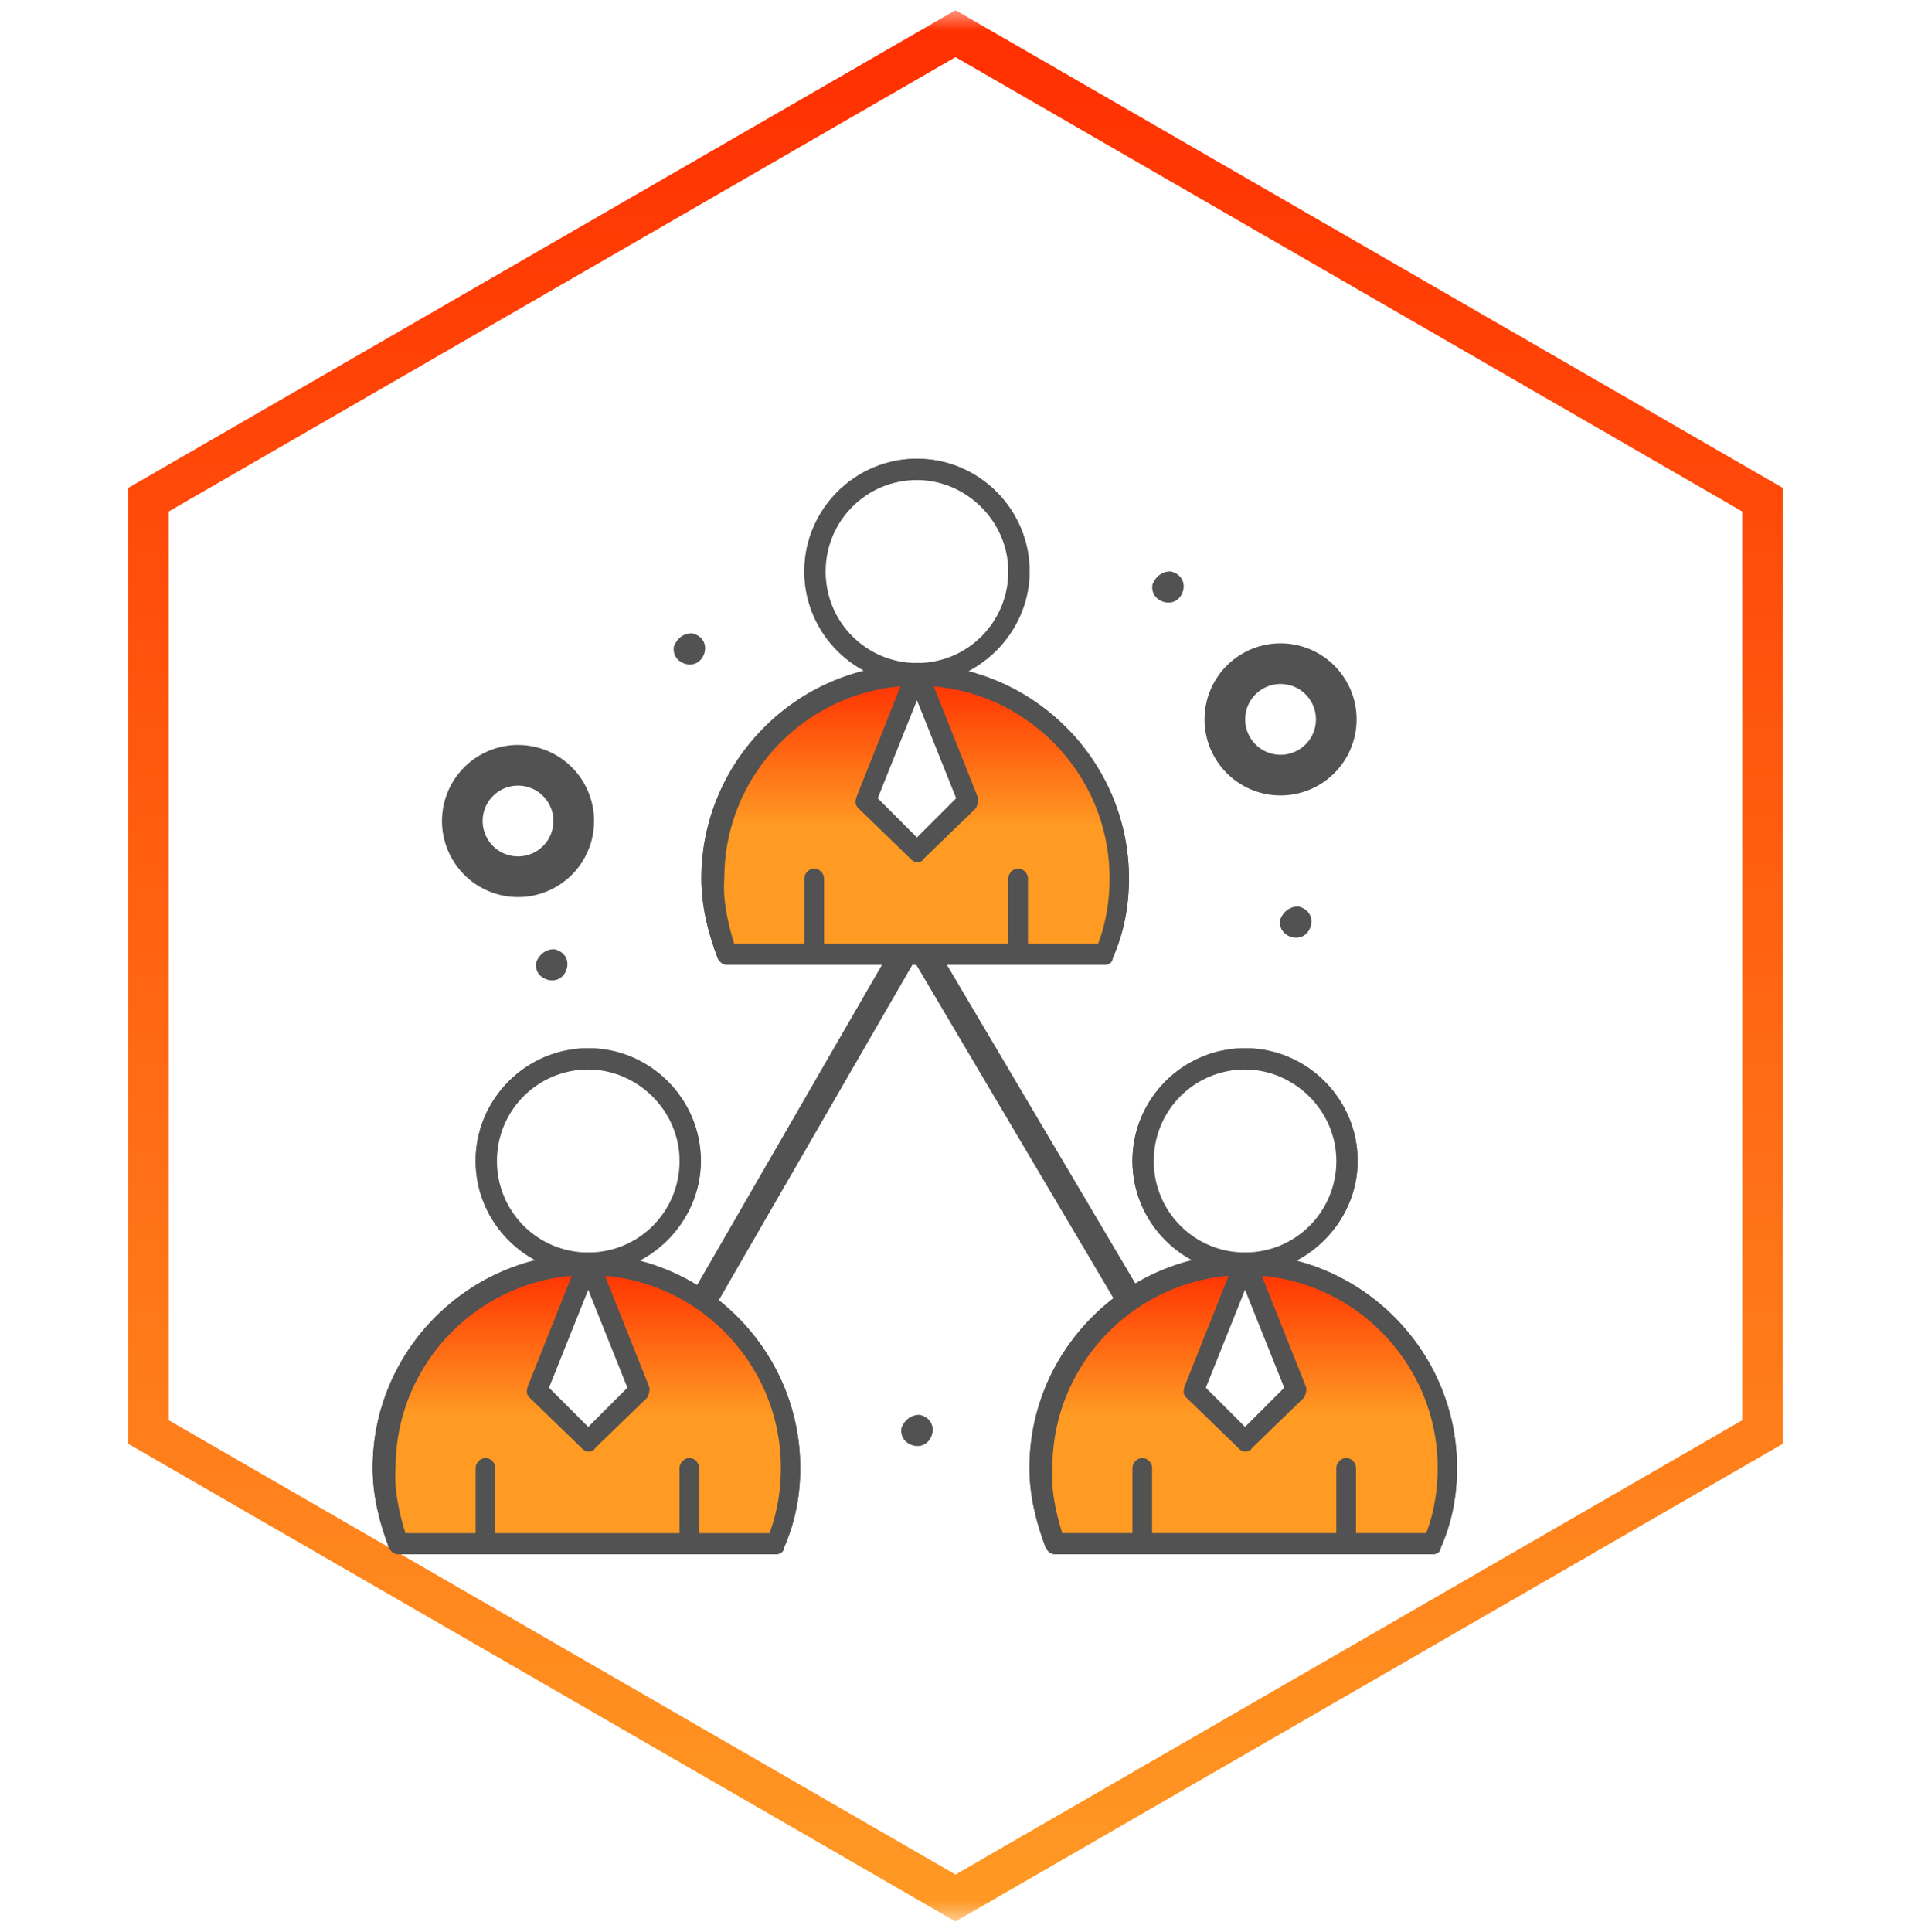 <?xml version="1.0" encoding="UTF-8"?> <svg xmlns="http://www.w3.org/2000/svg" width="94" height="95" viewBox="0 0 94 95" fill="none"> <g clip-path="url(#clip0_58_5718)"> <mask id="mask0_58_5718" style="mask-type:luminance" maskUnits="userSpaceOnUse" x="0" y="0" width="94" height="95"> <path d="M94 0.5H0V94.5H94V0.5Z" fill="white"></path> </mask> <g mask="url(#mask0_58_5718)"> <path d="M7.297 24.578L47 1.655L86.703 24.578V70.423L47 93.345L7.297 70.423V24.578Z" fill="white" stroke="url(#paint0_linear_58_5718)" stroke-width="2"></path> <g filter="url(#filter0_d_58_5718)"> <path d="M47.606 43.808L46.49 44.467L57.149 62.488L58.265 61.828L47.606 43.808Z" fill="#525252"></path> <path d="M47.452 44.456L46.33 43.809L35.861 61.941L36.984 62.589L47.452 44.456Z" fill="#525252"></path> <path d="M47.104 31.163C52.564 31.163 57.055 35.663 57.055 41.115C57.055 42.48 56.817 43.686 56.333 44.885H37.787C37.303 43.758 37.065 42.48 37.065 41.115C37.065 35.655 41.564 31.163 47.096 31.163H47.104Z" fill="white"></path> <path d="M47.103 31.163L49.594 37.425L47.103 39.909L44.531 37.425L47.103 31.163Z" fill="url(#paint1_linear_58_5718)"></path> <path d="M47.104 21.124C49.834 21.124 52.08 23.37 52.08 26.1C52.08 28.83 49.834 31.076 47.104 31.076C44.374 31.076 42.128 28.83 42.128 26.1C42.049 23.37 44.295 21.124 47.104 21.124Z" fill="url(#paint2_linear_58_5718)"></path> <path d="M59.569 26.1C59.974 26.18 60.291 26.505 60.212 26.981C60.132 27.386 59.807 27.703 59.331 27.624C58.926 27.544 58.609 27.219 58.688 26.743C58.847 26.338 59.172 26.1 59.569 26.1Z" fill="#525252"></path> <path d="M47.104 31.639C44.056 31.639 41.565 29.147 41.565 26.1C41.565 23.052 44.056 20.561 47.104 20.561C50.151 20.561 52.643 23.052 52.643 26.1C52.643 29.147 50.072 31.639 47.104 31.639ZM47.104 21.608C44.612 21.608 42.612 23.616 42.612 26.108C42.612 28.6 44.62 30.608 47.104 30.608C49.588 30.608 51.596 28.6 51.596 26.108C51.596 23.616 49.508 21.608 47.104 21.608Z" fill="#525252"></path> <path d="M42.049 45.448C41.81 45.448 41.565 45.21 41.565 44.964V41.194C41.565 40.956 41.803 40.71 42.049 40.71C42.295 40.71 42.533 40.949 42.533 41.194V44.964C42.533 45.202 42.374 45.448 42.049 45.448Z" fill="#525252"></path> <path d="M52.08 45.448C51.842 45.448 51.596 45.21 51.596 44.964V41.194C51.596 40.956 51.834 40.71 52.08 40.71C52.326 40.71 52.564 40.949 52.564 41.194V44.964C52.564 45.202 52.326 45.448 52.08 45.448Z" fill="#525252"></path> <path d="M47.103 40.393C46.944 40.393 46.865 40.313 46.786 40.234L44.215 37.742C44.056 37.583 44.056 37.425 44.135 37.179L46.627 30.917C46.706 30.758 46.865 30.6 47.111 30.6C47.357 30.6 47.516 30.758 47.595 30.917L50.087 37.179C50.167 37.337 50.087 37.583 50.008 37.742L47.437 40.234C47.357 40.393 47.199 40.393 47.119 40.393H47.103ZM45.175 37.258L47.103 39.187L49.032 37.258L47.103 32.441L45.175 37.258Z" fill="#525252"></path> <path d="M56.333 45.448H37.787C37.549 45.448 37.382 45.289 37.303 45.131C36.818 43.845 36.501 42.559 36.501 41.194C36.501 35.417 41.239 30.679 47.016 30.679C52.794 30.679 57.532 35.417 57.532 41.194C57.532 42.559 57.294 43.845 56.73 45.131C56.73 45.289 56.571 45.448 56.325 45.448H56.333ZM38.112 44.409H56.016C56.421 43.361 56.579 42.242 56.579 41.194C56.579 35.973 52.325 31.719 47.104 31.719C41.882 31.719 37.628 35.973 37.628 41.194C37.548 42.242 37.787 43.361 38.112 44.409Z" fill="#525252"></path> <path d="M47.104 31.163C52.564 31.163 57.055 35.663 57.055 41.115C57.055 42.48 56.817 43.686 56.333 44.885H37.787C37.303 43.758 37.065 42.48 37.065 41.115C37.065 35.655 41.564 31.163 47.096 31.163H47.104Z" fill="url(#paint3_linear_58_5718)"></path> <path d="M47.103 31.163L49.594 37.425L47.103 39.909L44.531 37.425L47.103 31.163Z" fill="white"></path> <path d="M47.104 21.124C49.834 21.124 52.08 23.37 52.08 26.1C52.08 28.83 49.834 31.076 47.104 31.076C44.374 31.076 42.128 28.83 42.128 26.1C42.049 23.37 44.295 21.124 47.104 21.124Z" fill="white"></path> <path d="M36.029 29.144C36.434 29.223 36.751 29.548 36.672 30.024C36.592 30.429 36.267 30.747 35.791 30.667C35.386 30.588 35.069 30.262 35.148 29.786C35.307 29.382 35.632 29.144 36.029 29.144Z" fill="#525252"></path> <path d="M47.104 31.639C44.056 31.639 41.565 29.147 41.565 26.1C41.565 23.052 44.056 20.561 47.104 20.561C50.151 20.561 52.643 23.052 52.643 26.1C52.643 29.147 50.072 31.639 47.104 31.639ZM47.104 21.608C44.612 21.608 42.612 23.616 42.612 26.108C42.612 28.6 44.62 30.608 47.104 30.608C49.588 30.608 51.596 28.6 51.596 26.108C51.596 23.616 49.508 21.608 47.104 21.608Z" fill="#525252"></path> <path d="M42.049 45.448C41.81 45.448 41.565 45.21 41.565 44.964V41.194C41.565 40.956 41.803 40.71 42.049 40.71C42.295 40.71 42.533 40.949 42.533 41.194V44.964C42.533 45.202 42.374 45.448 42.049 45.448Z" fill="#525252"></path> <path d="M52.08 45.448C51.842 45.448 51.596 45.21 51.596 44.964V41.194C51.596 40.956 51.834 40.71 52.08 40.71C52.326 40.71 52.564 40.949 52.564 41.194V44.964C52.564 45.202 52.326 45.448 52.08 45.448Z" fill="#525252"></path> <path d="M47.103 40.393C46.944 40.393 46.865 40.313 46.786 40.234L44.215 37.742C44.056 37.583 44.056 37.425 44.135 37.179L46.627 30.917C46.706 30.758 46.865 30.6 47.111 30.6C47.357 30.6 47.516 30.758 47.595 30.917L50.087 37.179C50.167 37.337 50.087 37.583 50.008 37.742L47.437 40.234C47.357 40.393 47.199 40.393 47.119 40.393H47.103ZM45.175 37.258L47.103 39.187L49.032 37.258L47.103 32.441L45.175 37.258Z" fill="#525252"></path> <path d="M56.333 45.448H37.787C37.549 45.448 37.382 45.289 37.303 45.131C36.818 43.845 36.501 42.559 36.501 41.194C36.501 35.417 41.239 30.679 47.016 30.679C52.794 30.679 57.532 35.417 57.532 41.194C57.532 42.559 57.294 43.845 56.73 45.131C56.73 45.289 56.571 45.448 56.325 45.448H56.333ZM38.112 44.409H56.016C56.421 43.361 56.579 42.242 56.579 41.194C56.579 35.973 52.325 31.719 47.104 31.719C41.882 31.719 37.628 35.973 37.628 41.194C37.548 42.242 37.787 43.361 38.112 44.409Z" fill="#525252"></path> <path d="M30.935 60.155C36.395 60.155 40.886 64.654 40.886 70.107C40.886 71.472 40.648 72.678 40.164 73.876H21.618C21.134 72.749 20.895 71.472 20.895 70.107C20.895 64.647 25.395 60.155 30.927 60.155H30.935Z" fill="white"></path> <path d="M30.933 60.155L33.425 66.416L30.933 68.9L28.361 66.416L30.933 60.155Z" fill="url(#paint4_linear_58_5718)"></path> <path d="M30.934 50.115C33.664 50.115 35.91 52.361 35.91 55.091C35.91 57.821 33.664 60.067 30.934 60.067C28.204 60.067 25.958 57.821 25.958 55.091C25.879 52.361 28.125 50.115 30.934 50.115Z" fill="url(#paint5_linear_58_5718)"></path> <path d="M47.223 67.579C47.628 67.659 47.945 67.984 47.866 68.46C47.787 68.865 47.461 69.182 46.985 69.103C46.58 69.023 46.263 68.698 46.342 68.222C46.501 67.817 46.826 67.579 47.223 67.579Z" fill="#525252"></path> <path d="M30.935 60.63C27.887 60.63 25.395 58.139 25.395 55.091C25.395 52.044 27.887 49.552 30.935 49.552C33.982 49.552 36.474 52.044 36.474 55.091C36.474 58.139 33.903 60.63 30.935 60.63ZM30.935 50.599C28.443 50.599 26.443 52.607 26.443 55.099C26.443 57.591 28.451 59.599 30.935 59.599C33.419 59.599 35.427 57.591 35.427 55.099C35.427 52.607 33.34 50.599 30.935 50.599Z" fill="#525252"></path> <path d="M25.88 74.439C25.642 74.439 25.395 74.201 25.395 73.955V70.186C25.395 69.948 25.634 69.702 25.88 69.702C26.126 69.702 26.364 69.94 26.364 70.186V73.955C26.364 74.194 26.205 74.439 25.88 74.439Z" fill="#525252"></path> <path d="M35.908 74.439C35.67 74.439 35.424 74.201 35.424 73.955V70.186C35.424 69.948 35.662 69.702 35.908 69.702C36.154 69.702 36.392 69.94 36.392 70.186V73.955C36.392 74.194 36.154 74.439 35.908 74.439Z" fill="#525252"></path> <path d="M30.933 69.384C30.775 69.384 30.695 69.305 30.616 69.225L28.045 66.733C27.886 66.575 27.886 66.416 27.965 66.17L30.457 59.908C30.537 59.75 30.695 59.591 30.941 59.591C31.187 59.591 31.346 59.75 31.425 59.908L33.917 66.17C33.997 66.329 33.917 66.575 33.838 66.733L31.267 69.225C31.187 69.384 31.029 69.384 30.949 69.384H30.933ZM29.005 66.249L30.933 68.178L32.862 66.249L30.933 61.432L29.005 66.249Z" fill="#525252"></path> <path d="M40.163 74.439H21.617C21.379 74.439 21.212 74.281 21.133 74.122C20.648 72.836 20.331 71.551 20.331 70.186C20.331 64.408 25.069 59.67 30.846 59.67C36.624 59.67 41.362 64.408 41.362 70.186C41.362 71.551 41.124 72.836 40.56 74.122C40.56 74.281 40.401 74.439 40.155 74.439H40.163ZM21.942 73.4H39.846C40.251 72.352 40.409 71.233 40.409 70.186C40.409 64.964 36.156 60.71 30.934 60.71C25.712 60.71 21.458 64.964 21.458 70.186C21.379 71.233 21.617 72.352 21.942 73.4Z" fill="#525252"></path> <path d="M30.935 60.155C36.395 60.155 40.886 64.654 40.886 70.107C40.886 71.472 40.648 72.678 40.164 73.876H21.618C21.134 72.749 20.895 71.472 20.895 70.107C20.895 64.647 25.395 60.155 30.927 60.155H30.935Z" fill="url(#paint6_linear_58_5718)"></path> <path d="M30.933 60.155L33.425 66.416L30.933 68.9L28.361 66.416L30.933 60.155Z" fill="white"></path> <path d="M30.934 50.115C33.664 50.115 35.91 52.361 35.91 55.091C35.91 57.821 33.664 60.067 30.934 60.067C28.204 60.067 25.958 57.821 25.958 55.091C25.879 52.361 28.125 50.115 30.934 50.115Z" fill="white"></path> <path d="M29.255 44.681C29.659 44.76 29.977 45.085 29.897 45.562C29.818 45.966 29.492 46.284 29.016 46.204C28.612 46.125 28.294 45.8 28.374 45.324C28.532 44.919 28.858 44.681 29.255 44.681Z" fill="#525252"></path> <path d="M30.935 60.63C27.887 60.63 25.395 58.139 25.395 55.091C25.395 52.044 27.887 49.552 30.935 49.552C33.982 49.552 36.474 52.044 36.474 55.091C36.474 58.139 33.903 60.63 30.935 60.63ZM30.935 50.599C28.443 50.599 26.443 52.607 26.443 55.099C26.443 57.591 28.451 59.599 30.935 59.599C33.419 59.599 35.427 57.591 35.427 55.099C35.427 52.607 33.34 50.599 30.935 50.599Z" fill="#525252"></path> <path d="M25.88 74.439C25.642 74.439 25.395 74.201 25.395 73.955V70.186C25.395 69.948 25.634 69.702 25.88 69.702C26.126 69.702 26.364 69.94 26.364 70.186V73.955C26.364 74.194 26.205 74.439 25.88 74.439Z" fill="#525252"></path> <path d="M35.908 74.439C35.67 74.439 35.424 74.201 35.424 73.955V70.186C35.424 69.948 35.662 69.702 35.908 69.702C36.154 69.702 36.392 69.94 36.392 70.186V73.955C36.392 74.194 36.154 74.439 35.908 74.439Z" fill="#525252"></path> <path d="M30.933 69.384C30.775 69.384 30.695 69.305 30.616 69.225L28.045 66.733C27.886 66.575 27.886 66.416 27.965 66.17L30.457 59.908C30.537 59.75 30.695 59.591 30.941 59.591C31.187 59.591 31.346 59.75 31.425 59.908L33.917 66.17C33.997 66.329 33.917 66.575 33.838 66.733L31.267 69.225C31.187 69.384 31.029 69.384 30.949 69.384H30.933ZM29.005 66.249L30.933 68.178L32.862 66.249L30.933 61.432L29.005 66.249Z" fill="#525252"></path> <path d="M40.163 74.439H21.617C21.379 74.439 21.212 74.281 21.133 74.122C20.648 72.836 20.331 71.551 20.331 70.186C20.331 64.408 25.069 59.67 30.846 59.67C36.624 59.67 41.362 64.408 41.362 70.186C41.362 71.551 41.124 72.836 40.56 74.122C40.56 74.281 40.401 74.439 40.155 74.439H40.163ZM21.942 73.4H39.846C40.251 72.352 40.409 71.233 40.409 70.186C40.409 64.964 36.156 60.71 30.934 60.71C25.712 60.71 21.458 64.964 21.458 70.186C21.379 71.233 21.617 72.352 21.942 73.4Z" fill="#525252"></path> <path d="M63.243 60.154C68.703 60.154 73.195 64.654 73.195 70.106C73.195 71.471 72.957 72.677 72.473 73.876H53.926C53.442 72.749 53.204 71.471 53.204 70.106C53.204 64.646 57.704 60.154 63.235 60.154H63.243Z" fill="white"></path> <path d="M63.24 60.154L65.732 66.416L63.24 68.9L60.669 66.416L63.24 60.154Z" fill="url(#paint7_linear_58_5718)"></path> <path d="M63.243 50.115C65.973 50.115 68.219 52.361 68.219 55.091C68.219 57.821 65.973 60.067 63.243 60.067C60.513 60.067 58.267 57.821 58.267 55.091C58.187 52.361 60.433 50.115 63.243 50.115Z" fill="url(#paint8_linear_58_5718)"></path> <path d="M65.412 30.672C66.908 30.905 67.93 32.307 67.697 33.802C67.463 35.298 66.062 36.32 64.566 36.087C63.071 35.853 62.048 34.452 62.282 32.956C62.515 31.461 63.917 30.438 65.412 30.672ZM27.904 35.67C29.399 35.904 30.422 37.305 30.189 38.8C29.955 40.296 28.553 41.319 27.058 41.085C25.563 40.851 24.54 39.45 24.773 37.954C25.007 36.459 26.409 35.436 27.904 35.67Z" stroke="#525252" stroke-width="2"></path> <path d="M63.242 60.63C60.195 60.63 57.703 58.138 57.703 55.091C57.703 52.043 60.195 49.551 63.242 49.551C66.29 49.551 68.782 52.043 68.782 55.091C68.782 58.138 66.211 60.63 63.242 60.63ZM63.242 50.599C60.751 50.599 58.751 52.607 58.751 55.099C58.751 57.59 60.758 59.598 63.242 59.598C65.727 59.598 67.734 57.59 67.734 55.099C67.734 52.607 65.647 50.599 63.242 50.599Z" fill="#525252"></path> <path d="M58.187 74.439C57.949 74.439 57.703 74.2 57.703 73.954V70.185C57.703 69.947 57.941 69.701 58.187 69.701C58.433 69.701 58.671 69.939 58.671 70.185V73.954C58.671 74.192 58.513 74.439 58.187 74.439Z" fill="#525252"></path> <path d="M68.216 74.439C67.978 74.439 67.732 74.2 67.732 73.954V70.185C67.732 69.947 67.971 69.701 68.216 69.701C68.463 69.701 68.701 69.939 68.701 70.185V73.954C68.701 74.192 68.463 74.439 68.216 74.439Z" fill="#525252"></path> <path d="M63.242 69.383C63.083 69.383 63.004 69.304 62.925 69.225L60.353 66.733C60.194 66.574 60.194 66.415 60.274 66.169L62.766 59.908C62.845 59.749 63.004 59.59 63.25 59.59C63.496 59.59 63.655 59.749 63.734 59.908L66.226 66.169C66.305 66.328 66.226 66.574 66.147 66.733L63.575 69.225C63.496 69.383 63.337 69.383 63.258 69.383H63.242ZM61.313 66.249L63.242 68.177L65.17 66.249L63.242 61.431L61.313 66.249Z" fill="#525252"></path> <path d="M72.471 74.439H53.924C53.686 74.439 53.52 74.28 53.44 74.121C52.956 72.836 52.639 71.55 52.639 70.185C52.639 64.408 57.377 59.67 63.154 59.67C68.931 59.67 73.669 64.408 73.669 70.185C73.669 71.55 73.431 72.836 72.868 74.121C72.868 74.28 72.709 74.439 72.463 74.439H72.471ZM54.25 73.399H72.153C72.558 72.352 72.717 71.233 72.717 70.185C72.717 64.963 68.463 60.709 63.241 60.709C58.019 60.709 53.766 64.963 53.766 70.185C53.686 71.233 53.924 72.352 54.25 73.399Z" fill="#525252"></path> <path d="M63.243 60.154C68.703 60.154 73.195 64.654 73.195 70.106C73.195 71.471 72.957 72.677 72.473 73.876H53.926C53.442 72.749 53.204 71.471 53.204 70.106C53.204 64.646 57.704 60.154 63.235 60.154H63.243Z" fill="url(#paint9_linear_58_5718)"></path> <path d="M63.24 60.154L65.732 66.416L63.24 68.9L60.669 66.416L63.24 60.154Z" fill="white"></path> <path d="M63.243 50.115C65.973 50.115 68.219 52.361 68.219 55.091C68.219 57.821 65.973 60.067 63.243 60.067C60.513 60.067 58.267 57.821 58.267 55.091C58.187 52.361 60.433 50.115 63.243 50.115Z" fill="white"></path> <path d="M65.851 42.581C66.256 42.66 66.573 42.985 66.494 43.462C66.415 43.866 66.089 44.184 65.613 44.104C65.208 44.025 64.891 43.7 64.97 43.223C65.129 42.819 65.454 42.581 65.851 42.581Z" fill="#525252"></path> <path d="M63.242 60.63C60.195 60.63 57.703 58.138 57.703 55.091C57.703 52.043 60.195 49.551 63.242 49.551C66.29 49.551 68.782 52.043 68.782 55.091C68.782 58.138 66.211 60.63 63.242 60.63ZM63.242 50.599C60.751 50.599 58.751 52.607 58.751 55.099C58.751 57.59 60.758 59.598 63.242 59.598C65.727 59.598 67.734 57.59 67.734 55.099C67.734 52.607 65.647 50.599 63.242 50.599Z" fill="#525252"></path> <path d="M58.187 74.439C57.949 74.439 57.703 74.2 57.703 73.954V70.185C57.703 69.947 57.941 69.701 58.187 69.701C58.433 69.701 58.671 69.939 58.671 70.185V73.954C58.671 74.192 58.513 74.439 58.187 74.439Z" fill="#525252"></path> <path d="M68.216 74.439C67.978 74.439 67.732 74.2 67.732 73.954V70.185C67.732 69.947 67.971 69.701 68.216 69.701C68.463 69.701 68.701 69.939 68.701 70.185V73.954C68.701 74.192 68.463 74.439 68.216 74.439Z" fill="#525252"></path> <path d="M63.242 69.383C63.083 69.383 63.004 69.304 62.925 69.225L60.353 66.733C60.194 66.574 60.194 66.415 60.274 66.169L62.766 59.908C62.845 59.749 63.004 59.59 63.25 59.59C63.496 59.59 63.655 59.749 63.734 59.908L66.226 66.169C66.305 66.328 66.226 66.574 66.147 66.733L63.575 69.225C63.496 69.383 63.337 69.383 63.258 69.383H63.242ZM61.313 66.249L63.242 68.177L65.17 66.249L63.242 61.431L61.313 66.249Z" fill="#525252"></path> <path d="M72.471 74.439H53.924C53.686 74.439 53.52 74.28 53.44 74.121C52.956 72.836 52.639 71.55 52.639 70.185C52.639 64.408 57.377 59.67 63.154 59.67C68.931 59.67 73.669 64.408 73.669 70.185C73.669 71.55 73.431 72.836 72.868 74.121C72.868 74.28 72.709 74.439 72.463 74.439H72.471ZM54.25 73.399H72.153C72.558 72.352 72.717 71.233 72.717 70.185C72.717 64.963 68.463 60.709 63.241 60.709C58.019 60.709 53.766 64.963 53.766 70.185C53.686 71.233 53.924 72.352 54.25 73.399Z" fill="#525252"></path> </g> </g> </g> <defs> <filter id="filter0_d_58_5718" x="15.331" y="19.561" width="59.338" height="59.879" filterUnits="userSpaceOnUse" color-interpolation-filters="sRGB"> <feFlood flood-opacity="0" result="BackgroundImageFix"></feFlood> <feColorMatrix in="SourceAlpha" type="matrix" values="0 0 0 0 0 0 0 0 0 0 0 0 0 0 0 0 0 0 127 0" result="hardAlpha"></feColorMatrix> <feOffset dx="-2" dy="2"></feOffset> <feGaussianBlur stdDeviation="1.5"></feGaussianBlur> <feComposite in2="hardAlpha" operator="out"></feComposite> <feColorMatrix type="matrix" values="0 0 0 0 0 0 0 0 0 0 0 0 0 0 0 0 0 0 0.14 0"></feColorMatrix> <feBlend mode="normal" in2="BackgroundImageFix" result="effect1_dropShadow_58_5718"></feBlend> <feBlend mode="normal" in="SourceGraphic" in2="effect1_dropShadow_58_5718" result="shape"></feBlend> </filter> <linearGradient id="paint0_linear_58_5718" x1="47" y1="0.5" x2="47" y2="94.5" gradientUnits="userSpaceOnUse"> <stop stop-color="#FF2E00"></stop> <stop offset="1" stop-color="#FF9A24"></stop> </linearGradient> <linearGradient id="paint1_linear_58_5718" x1="47.063" y1="31.163" x2="47.063" y2="39.909" gradientUnits="userSpaceOnUse"> <stop stop-color="#FF2E00"></stop> <stop offset="0.542" stop-color="#FF9A23"></stop> </linearGradient> <linearGradient id="paint2_linear_58_5718" x1="47.103" y1="21.124" x2="47.103" y2="31.076" gradientUnits="userSpaceOnUse"> <stop stop-color="#FF2E00"></stop> <stop offset="0.542" stop-color="#FF9A23"></stop> </linearGradient> <linearGradient id="paint3_linear_58_5718" x1="47.06" y1="31.163" x2="47.06" y2="44.885" gradientUnits="userSpaceOnUse"> <stop stop-color="#FF2E00"></stop> <stop offset="0.542" stop-color="#FF9A23"></stop> </linearGradient> <linearGradient id="paint4_linear_58_5718" x1="30.893" y1="60.155" x2="30.893" y2="68.9" gradientUnits="userSpaceOnUse"> <stop stop-color="#FF2E00"></stop> <stop offset="0.542" stop-color="#FF9A23"></stop> </linearGradient> <linearGradient id="paint5_linear_58_5718" x1="30.933" y1="50.115" x2="30.933" y2="60.067" gradientUnits="userSpaceOnUse"> <stop stop-color="#FF2E00"></stop> <stop offset="0.542" stop-color="#FF9A23"></stop> </linearGradient> <linearGradient id="paint6_linear_58_5718" x1="30.891" y1="60.155" x2="30.891" y2="73.876" gradientUnits="userSpaceOnUse"> <stop stop-color="#FF2E00"></stop> <stop offset="0.542" stop-color="#FF9A23"></stop> </linearGradient> <linearGradient id="paint7_linear_58_5718" x1="63.2" y1="60.154" x2="63.2" y2="68.9" gradientUnits="userSpaceOnUse"> <stop stop-color="#FF2E00"></stop> <stop offset="0.542" stop-color="#FF9A23"></stop> </linearGradient> <linearGradient id="paint8_linear_58_5718" x1="63.242" y1="50.115" x2="63.242" y2="60.067" gradientUnits="userSpaceOnUse"> <stop stop-color="#FF2E00"></stop> <stop offset="0.542" stop-color="#FF9A23"></stop> </linearGradient> <linearGradient id="paint9_linear_58_5718" x1="63.2" y1="60.154" x2="63.2" y2="73.876" gradientUnits="userSpaceOnUse"> <stop stop-color="#FF2E00"></stop> <stop offset="0.542" stop-color="#FF9A23"></stop> </linearGradient> <clipPath id="clip0_58_5718"> <rect width="94" height="94" fill="white" transform="translate(0 0.5)"></rect> </clipPath> </defs> </svg> 